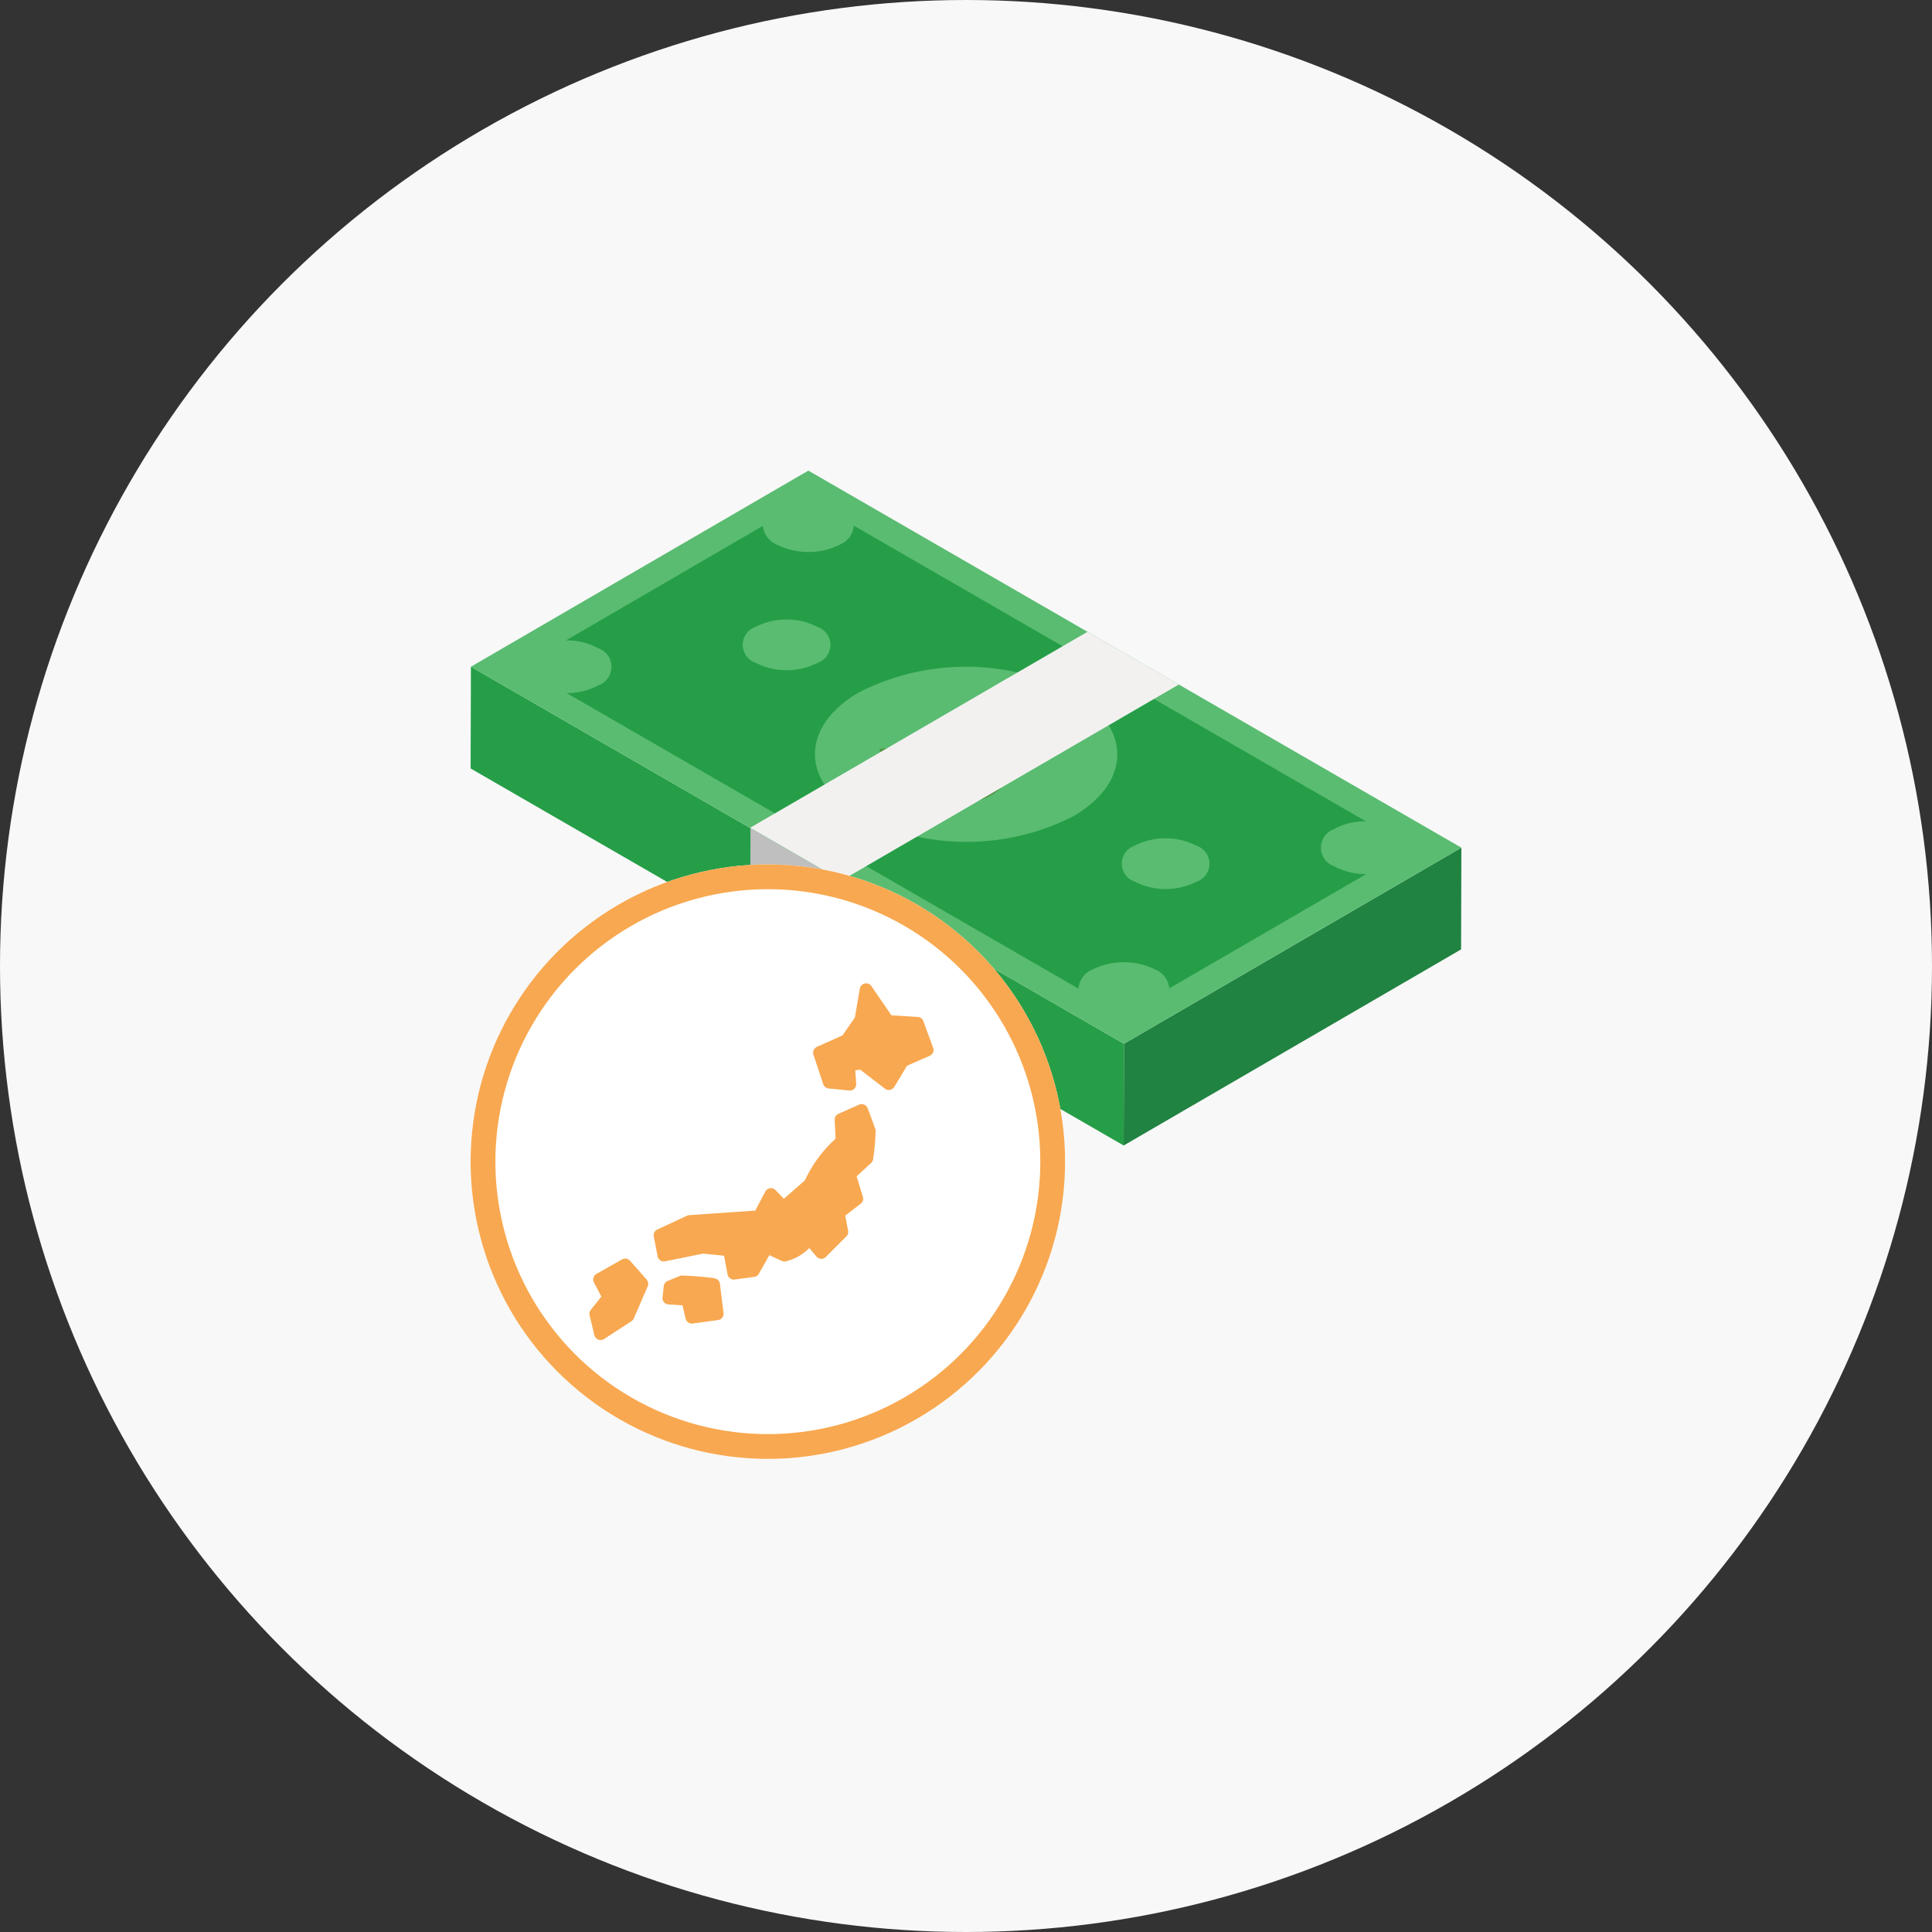 <svg xmlns="http://www.w3.org/2000/svg" width="78" height="78" viewBox="0 0 78 78">
  <rect x="0" y="0" width="78" height="78" fill="#333333" stroke="none"/>
  <g id="icon_03" transform="translate(-353 -3546)">
    <circle id="楕円形_17" data-name="楕円形 17" cx="39" cy="39" r="39" transform="translate(353 3546)" fill="#f8f8f8"/>
    <g id="グループ_2946" data-name="グループ 2946" transform="translate(2 -0.101)">
      <g id="banknote" transform="translate(369 3556.449)">
        <g id="グループ_2964" data-name="グループ 2964" transform="translate(1 8.652)">
          <g id="グループ_2960" data-name="グループ 2960">
            <g id="グループ_2951" data-name="グループ 2951">
              <g id="グループ_2950" data-name="グループ 2950">
                <g id="グループ_2947" data-name="グループ 2947" transform="translate(26.365 15.222)">
                  <path id="パス_12760" data-name="パス 12760" d="M46.273,26.918l-.012,4.108L32.638,38.943l.012-4.108Z" transform="translate(-32.638 -26.918)" fill="#218341"/>
                </g>
                <g id="グループ_2948" data-name="グループ 2948" transform="translate(0 7.917)">
                  <path id="パス_12761" data-name="パス 12761" d="M27.377,33.374l-.012,4.108L1,22.26l.012-4.108Z" transform="translate(-1 -18.152)" fill="#269e48"/>
                </g>
                <g id="グループ_2949" data-name="グループ 2949" transform="translate(0.012)">
                  <path id="パス_12762" data-name="パス 12762" d="M41,23.874,27.379,31.791,1.014,16.569,14.637,8.652Z" transform="translate(-1.014 -8.652)" fill="#5abc71"/>
                  <path id="パス_12763" data-name="パス 12763" d="M37.927,25.384,29.976,30a.9.9,0,0,0-.534-.746,2.881,2.881,0,0,0-2.6,0,.912.912,0,0,0-.534.756L5.646,18.077a2.677,2.677,0,0,0,1.28-.312.794.794,0,0,0-.01-1.5,2.587,2.587,0,0,0-1.3-.313l7.952-4.626a.912.912,0,0,0,.544.746,2.86,2.86,0,0,0,2.59,0,.891.891,0,0,0,.534-.756L37.917,23.257a2.549,2.549,0,0,0-1.29.313.794.794,0,0,0,.01,1.5,2.6,2.6,0,0,0,1.29.313Z" transform="translate(-1.781 -9.096)" fill="#269e48"/>
                </g>
              </g>
            </g>
            <g id="グループ_2956" data-name="グループ 2956" transform="translate(13.904 7.917)">
              <g id="グループ_2952" data-name="グループ 2952" transform="translate(5.148 4.116)">
                <path id="パス_12764" data-name="パス 12764" d="M24.718,23.092c.135.194.143.327-.074.453a.949.949,0,0,1-.782.045Z" transform="translate(-23.862 -23.092)" fill="#80bc41"/>
              </g>
              <g id="グループ_2953" data-name="グループ 2953" transform="translate(6.504 2.413)">
                <path id="パス_12765" data-name="パス 12765" d="M25.667,21.143a.87.87,0,0,1,.686-.048l-.812.472A.279.279,0,0,1,25.667,21.143Z" transform="translate(-25.489 -21.048)" fill="#80bc41"/>
              </g>
              <g id="グループ_2954" data-name="グループ 2954" transform="translate(2.613 1.572)">
                <path id="パス_12766" data-name="パス 12766" d="M25.321,23.653a3.3,3.3,0,0,1-2.938-.007l-.486.282-.746-.431.512-.3a2.051,2.051,0,0,1-.842-1.412l1.443-.078a1.632,1.632,0,0,0,.377.921l1.036-.6c-.692-.683-.825-1.168,0-1.646a3.226,3.226,0,0,1,2.867-.018l.345-.2.746.431-.358.208a2.294,2.294,0,0,1,.821,1.141l-1.4.145a1.541,1.541,0,0,0-.4-.713l-1,.579c.854.854.716,1.3.029,1.7Zm-1.966-.572a.949.949,0,0,0,.782-.045c.216-.126.21-.259.074-.453ZM24.763,21.4l.812-.472a.87.87,0,0,0-.686.048.279.279,0,0,0-.126.423" transform="translate(-20.82 -20.038)" fill="#589441"/>
              </g>
              <g id="グループ_2955" data-name="グループ 2955">
                <path id="パス_12767" data-name="パス 12767" d="M28.091,19.189c2.387,1.378,2.4,3.615.022,5a9.516,9.516,0,0,1-8.627,0c-2.394-1.382-2.4-3.622-.028-5a9.506,9.506,0,0,1,8.633,0ZM23.4,23.68a2.7,2.7,0,0,0,1.4-.342c.687-.4.825-.844-.029-1.7l1-.579a1.541,1.541,0,0,1,.4.713l1.4-.145a2.3,2.3,0,0,0-.821-1.141l.358-.208-.746-.431-.345.2a3.226,3.226,0,0,0-2.867.018c-.824.479-.686.965,0,1.646l-1.036.6a1.632,1.632,0,0,1-.377-.921l-1.443.078a2.051,2.051,0,0,0,.842,1.412l-.512.3.746.431.486-.282a3.772,3.772,0,0,0,1.541.349" transform="translate(-17.685 -18.152)" fill="#5abc71"/>
              </g>
            </g>
            <g id="グループ_2959" data-name="グループ 2959" transform="translate(10.986 6.009)">
              <g id="グループ_2957" data-name="グループ 2957">
                <path id="パス_12768" data-name="パス 12768" d="M17.2,16.163a.765.765,0,0,1,.008,1.449,2.75,2.75,0,0,1-2.5,0,.765.765,0,0,1-.008-1.449A2.75,2.75,0,0,1,17.2,16.163Z" transform="translate(-14.184 -15.862)" fill="#5abc71"/>
              </g>
              <g id="グループ_2958" data-name="グループ 2958" transform="translate(15.302 8.834)">
                <path id="パス_12769" data-name="パス 12769" d="M35.562,26.765a.765.765,0,0,1,.008,1.449,2.75,2.75,0,0,1-2.5,0,.765.765,0,0,1-.008-1.449A2.75,2.75,0,0,1,35.562,26.765Z" transform="translate(-32.545 -26.464)" fill="#5abc71"/>
              </g>
            </g>
          </g>
          <g id="グループ_2961" data-name="グループ 2961" transform="translate(11.287 14.433)">
            <path id="パス_12770" data-name="パス 12770" d="M18.243,28.1l-.012,4.116-3.687-2.129.012-4.116Z" transform="translate(-14.544 -25.972)" fill="#bfbfbf"/>
          </g>
          <g id="グループ_2963" data-name="グループ 2963" transform="translate(11.287 6.507)">
            <g id="グループ_2962" data-name="グループ 2962">
              <path id="パス_12771" data-name="パス 12771" d="M31.849,18.589,18.231,26.5l-3.687-2.129L28.162,16.46Z" transform="translate(-14.544 -16.46)" fill="#f2f1f0"/>
            </g>
          </g>
        </g>
      </g>
      <g id="グループ_2942" data-name="グループ 2942" transform="translate(-10 51)">
        <g id="楕円形_42" data-name="楕円形 42" transform="translate(380 3530)" fill="#fff" stroke="#f8a850" stroke-width="1">
          <circle cx="12" cy="12" r="12" stroke="none"/>
          <circle cx="12" cy="12" r="11.5" fill="none"/>
        </g>
        <g id="japan" transform="translate(384.8 3534.8)">
          <path id="パス_12406" data-name="パス 12406" d="M18.544,49.954a13.338,13.338,0,0,0-1.348-.108l-.535.219a.255.255,0,0,0-.157.211l-.051.455a.259.259,0,0,0,.239.283l.568.036.126.535a.255.255,0,0,0,.249.2.17.17,0,0,0,.036,0l1.026-.141a.256.256,0,0,0,.219-.285l-.144-1.175a.255.255,0,0,0-.229-.224Z" transform="translate(-13.506 -38.049)" fill="#f8a850"/>
          <path id="パス_12407" data-name="パス 12407" d="M23.706,23.132a.258.258,0,0,0-.347-.144l-.831.37a.26.26,0,0,0-.152.247l.039.756a5.289,5.289,0,0,0-1.242,1.684l-.846.741-.339-.35a.258.258,0,0,0-.411.059l-.406.769-2.667.183a.226.226,0,0,0-.093.026l-1.193.555a.252.252,0,0,0-.144.28l.154.8a.251.251,0,0,0,.111.167.255.255,0,0,0,.193.036l1.538-.311.841.085.141.753a.259.259,0,0,0,.288.208l.787-.105a.253.253,0,0,0,.19-.129l.422-.748.5.231a.258.258,0,0,0,.17.015,1.957,1.957,0,0,0,.944-.535l.288.345a.258.258,0,0,0,.378.015l.828-.828a.253.253,0,0,0,.072-.229l-.116-.612.625-.481a.252.252,0,0,0,.087-.278l-.252-.826.589-.545a.251.251,0,0,0,.08-.162,9.851,9.851,0,0,0,.1-1.165l-.324-.885Z" transform="translate(-12.479 -18.088)" fill="#f8a850"/>
          <path id="パス_12408" data-name="パス 12408" d="M6.631,47.308a.259.259,0,0,0-.319-.054l-1.034.586a.259.259,0,0,0-.1.345l.3.568-.429.54a.261.261,0,0,0-.046.221l.193.8a.26.26,0,0,0,.391.154l1.1-.715a.26.26,0,0,0,.1-.113l.561-1.3a.258.258,0,0,0-.044-.273l-.669-.759Z" transform="translate(-4.999 -36.107)" fill="#f8a850"/>
          <path id="パス_12409" data-name="パス 12409" d="M44.952,6.6l-.393-1.075a.253.253,0,0,0-.226-.167L43.27,5.292l-.81-1.18a.258.258,0,0,0-.465.1l-.2,1.168-.5.723-1.034.463a.259.259,0,0,0-.139.316l.393,1.188a.262.262,0,0,0,.219.175l.831.082a.252.252,0,0,0,.206-.069.263.263,0,0,0,.077-.2l-.039-.545.2-.028,1,.769a.257.257,0,0,0,.375-.069l.517-.859.916-.4a.262.262,0,0,0,.139-.327Z" transform="translate(-31.081 -4)" fill="#f8a850"/>
        </g>
      </g>
    </g>
  </g>
</svg>
